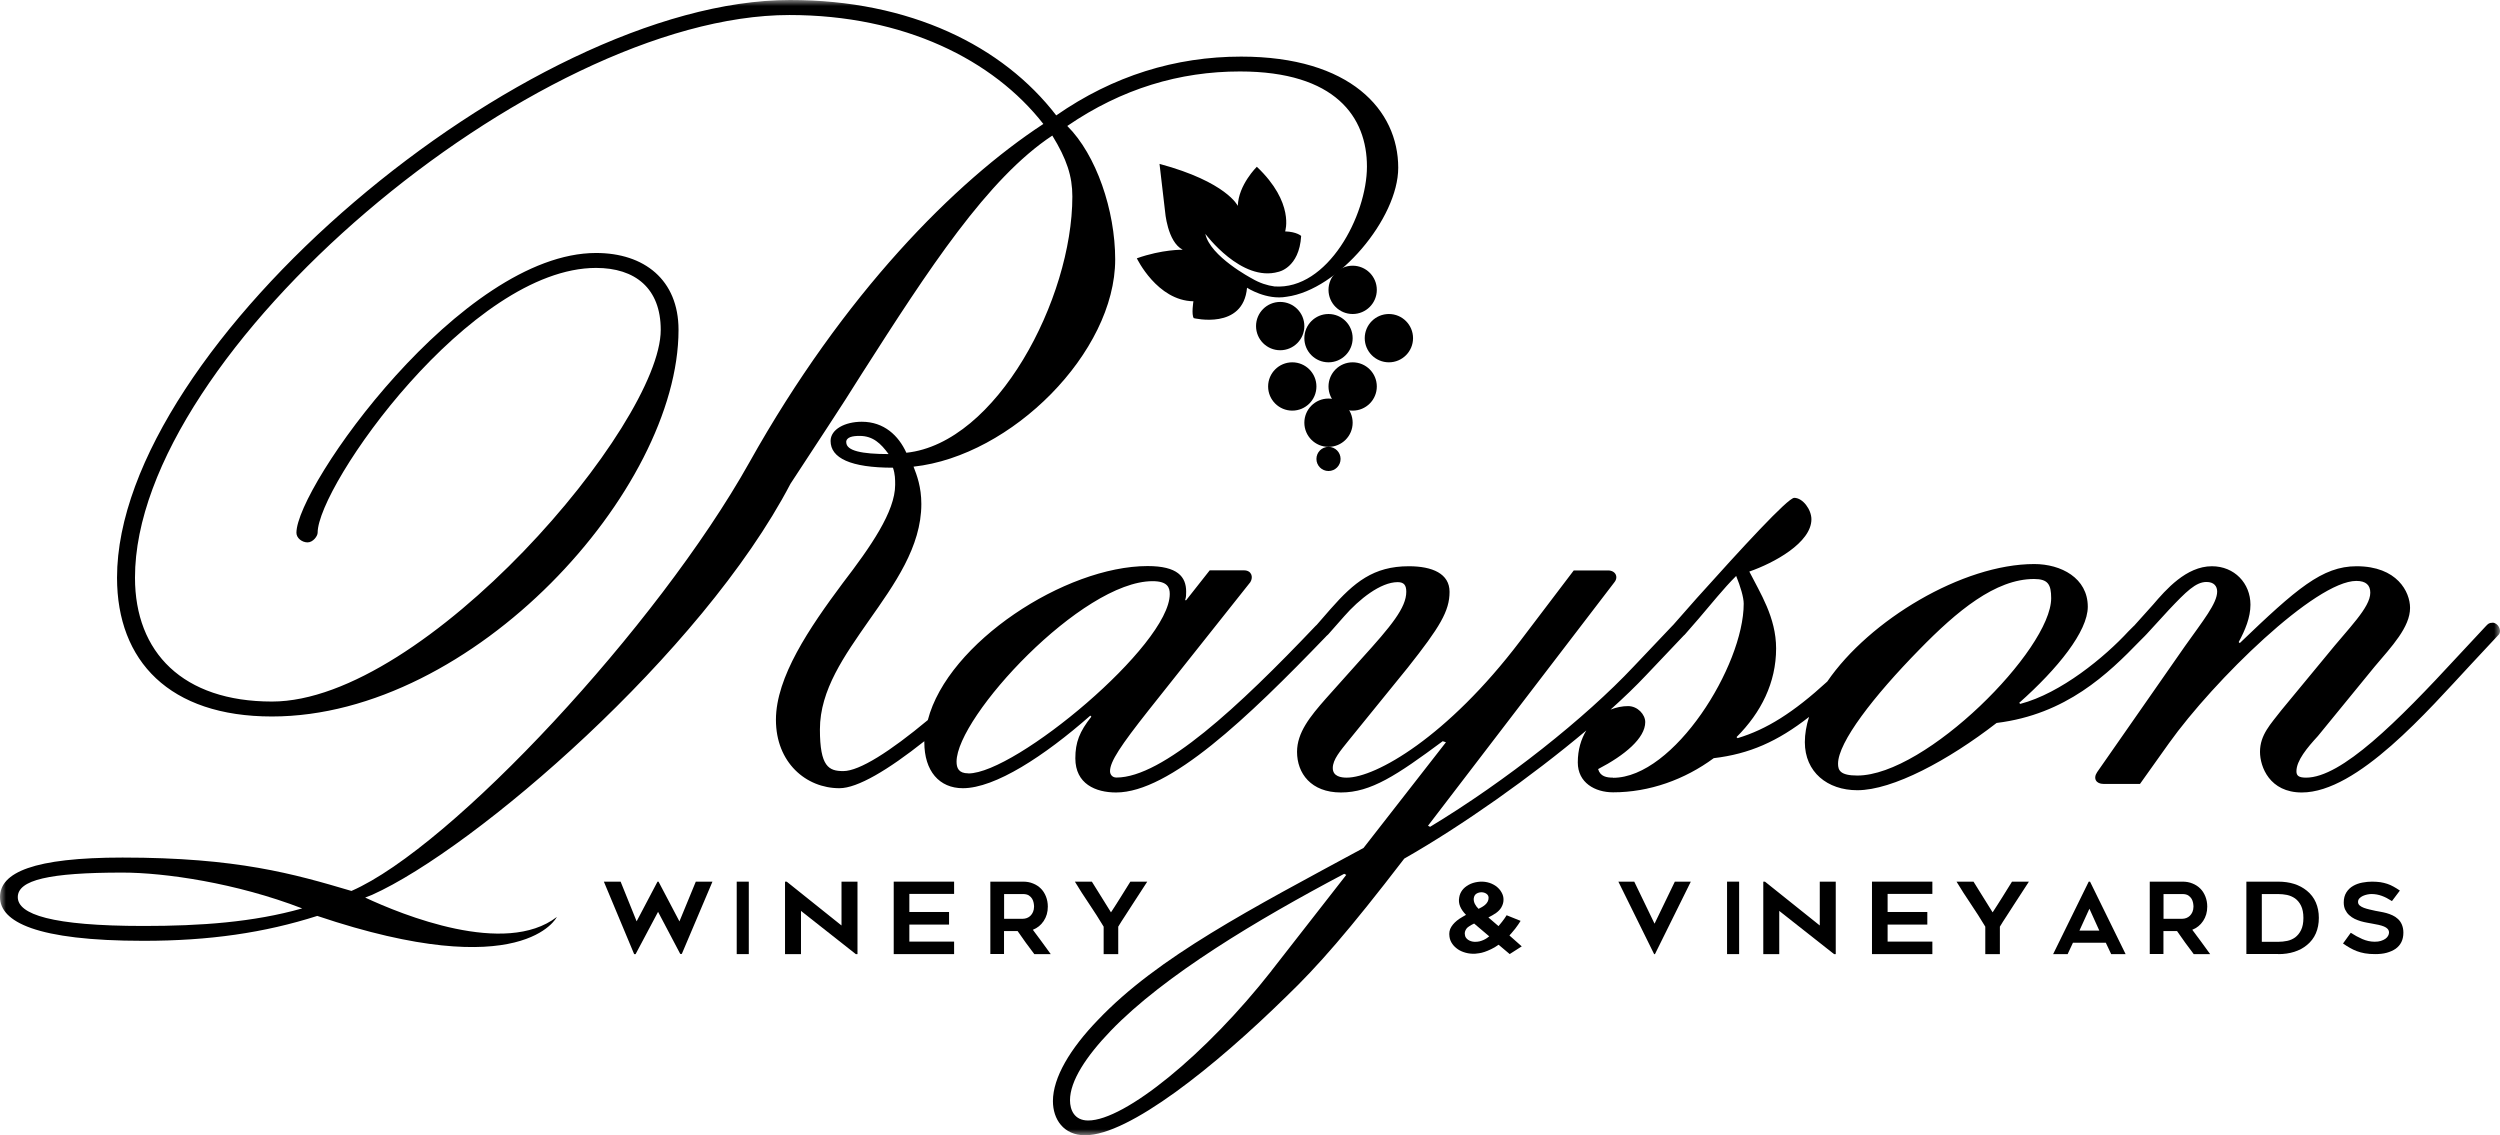 <?xml version="1.0" encoding="UTF-8"?>
<svg width="207px" height="94px" viewBox="0 0 207 94" version="1.1" xmlns="http://www.w3.org/2000/svg" xmlns:xlink="http://www.w3.org/1999/xlink">
    <title>1.5rayson_logo_FINAL_BW_RGB</title>
    <defs>
        <polygon id="path-1" points="0 94 207 94 207 0 0 0"></polygon>
    </defs>
    <g id="rayson_logo_FINAL_BW_RGB" stroke="none" stroke-width="1" fill="none" fill-rule="evenodd">
        <polygon id="Fill-1" fill="#000000" points="58.992 73 56.454 78.986 56.325 78.986 54.488 75.5 52.629 79 52.507 79 50 73 51.387 73 52.713 76.285 54.442 73 54.526 73 56.257 76.292 57.613 73 59 73"></polygon>
        <polygon id="Fill-2" fill="#000000" points="61 79 62 79 62 73.001 61 73.001"></polygon>
        <polygon id="Fill-3" fill="#000000" points="70.86 79 66.322 75.424 66.322 79 65 79 65 73 65.139 73 69.677 76.63 69.677 73 71 73 71 79"></polygon>
        <polygon id="Fill-4" fill="#000000" points="75.294 74.015 75.294 75.513 78.582 75.513 78.582 76.555 75.294 76.555 75.294 77.965 79 77.965 79 79 74 79 74 73 79 73 79 74.015"></polygon>
        <g id="Group-31">
            <path d="M83.14,76.074 L84.706,76.074 C84.807,76.074 84.913,76.053 85.027,76.013 C85.14,75.972 85.234,75.906 85.321,75.825 C85.407,75.738 85.48,75.637 85.534,75.51 C85.587,75.383 85.62,75.234 85.62,75.067 C85.62,74.98 85.607,74.879 85.587,74.758 C85.567,74.637 85.52,74.523 85.46,74.416 C85.394,74.308 85.3,74.215 85.187,74.14 C85.067,74.067 84.907,74.027 84.706,74.027 L83.14,74.027 L83.14,76.08 L83.14,76.074 Z M83.14,78.993 L82,78.993 L82,73 L84.706,73 C85.014,73 85.286,73.047 85.54,73.154 C85.794,73.255 86.007,73.396 86.187,73.577 C86.367,73.758 86.507,73.98 86.607,74.234 C86.706,74.49 86.76,74.765 86.76,75.067 C86.76,75.523 86.647,75.913 86.42,76.255 C86.194,76.597 85.894,76.839 85.52,76.986 C86.02,77.651 86.514,78.322 87,79 L85.64,79 C85.4,78.691 85.167,78.376 84.94,78.06 C84.714,77.745 84.487,77.423 84.26,77.094 L83.133,77.094 L83.133,79 L83.14,78.993 Z" id="Fill-5" fill="#000000"></path>
            <path d="M94.993,73 C94.83,73.249 94.646,73.538 94.434,73.861 C94.222,74.184 94.011,74.514 93.791,74.85 C93.572,75.186 93.36,75.516 93.148,75.846 C92.936,76.168 92.745,76.464 92.59,76.727 L92.59,79 L91.382,79 L91.382,76.727 C91.007,76.101 90.611,75.482 90.194,74.863 C89.777,74.244 89.374,73.625 89,73 L90.406,73 C90.668,73.41 90.93,73.834 91.198,74.271 C91.466,74.709 91.734,75.133 91.989,75.543 C92.117,75.348 92.251,75.146 92.385,74.931 C92.526,74.709 92.661,74.493 92.802,74.271 C92.943,74.049 93.077,73.834 93.212,73.612 C93.346,73.396 93.473,73.195 93.594,73 L95,73 L94.993,73 Z" id="Fill-7" fill="#000000"></path>
            <path d="M122.027,74.377 C122.011,74.533 122.043,74.689 122.121,74.85 C122.207,75.012 122.308,75.142 122.425,75.252 C122.511,75.206 122.605,75.161 122.707,75.103 C122.809,75.045 122.887,74.986 122.958,74.928 C123.153,74.76 123.255,74.565 123.255,74.339 C123.255,74.203 123.2,74.093 123.083,74.009 C122.965,73.924 122.833,73.886 122.683,73.879 C122.535,73.879 122.394,73.911 122.261,73.989 C122.129,74.066 122.05,74.203 122.027,74.384 L122.027,74.377 Z M122.058,76.469 C121.886,76.547 121.738,76.631 121.613,76.721 C121.59,76.734 121.558,76.76 121.51,76.799 C121.464,76.838 121.432,76.883 121.393,76.941 C121.354,77 121.323,77.07 121.299,77.148 C121.276,77.232 121.276,77.323 121.299,77.427 C121.315,77.576 121.401,77.699 121.549,77.809 C121.699,77.912 121.879,77.971 122.089,77.983 C122.246,77.983 122.379,77.977 122.504,77.945 C122.629,77.912 122.738,77.873 122.84,77.828 C122.942,77.783 123.028,77.731 123.106,77.68 C123.184,77.627 123.247,77.576 123.309,77.53 L122.066,76.475 L122.058,76.469 Z M124.983,78.981 L124.084,78.223 C123.865,78.379 123.662,78.502 123.465,78.592 C123.27,78.689 123.083,78.761 122.919,78.818 C122.754,78.877 122.597,78.909 122.464,78.929 C122.332,78.948 122.222,78.961 122.144,78.968 C121.871,78.981 121.613,78.955 121.37,78.89 C121.128,78.825 120.909,78.734 120.72,78.606 C120.533,78.476 120.369,78.326 120.252,78.152 C120.127,77.977 120.048,77.783 120.017,77.563 C119.97,77.246 120.017,76.974 120.173,76.734 C120.322,76.494 120.541,76.281 120.83,76.08 C120.901,76.035 120.995,75.977 121.104,75.912 C121.214,75.848 121.307,75.789 121.385,75.75 C121.167,75.53 121.003,75.297 120.901,75.058 C120.798,74.812 120.775,74.565 120.822,74.313 C120.854,74.093 120.94,73.893 121.073,73.711 C121.206,73.536 121.385,73.381 121.605,73.264 C121.824,73.141 122.074,73.064 122.347,73.024 C122.621,72.985 122.88,72.992 123.145,73.051 C123.403,73.108 123.638,73.212 123.849,73.361 C124.06,73.51 124.216,73.685 124.326,73.886 C124.443,74.086 124.498,74.293 124.49,74.514 C124.49,74.733 124.42,74.947 124.302,75.148 C124.201,75.316 124.052,75.465 123.873,75.595 C123.685,75.725 123.474,75.848 123.239,75.964 L124.076,76.683 C124.302,76.417 124.474,76.197 124.584,76.035 C124.694,75.873 124.749,75.789 124.749,75.782 L125.906,76.248 C125.906,76.248 125.828,76.358 125.703,76.56 C125.578,76.76 125.374,77.006 125.108,77.316 C125.085,77.343 125.061,77.369 125.038,77.388 C125.022,77.407 124.999,77.434 124.983,77.459 L126,78.359 L124.999,79 L124.983,78.981 Z" id="Fill-9" fill="#000000"></path>
            <polygon id="Fill-11" fill="#000000" points="140 73 137.031 79 136.961 79 134 73 135.316 73 136.996 76.481 138.677 73"></polygon>
            <mask id="mask-2" fill="white">
                <use xlink:href="#path-1"></use>
            </mask>
            <g id="Clip-14"></g>
            <polygon id="Fill-13" fill="#000000" mask="url(#mask-2)" points="143 79 144 79 144 73 143 73"></polygon>
            <polygon id="Fill-15" fill="#000000" mask="url(#mask-2)" points="151.861 79 147.322 75.424 147.322 79 146 79 146 73 146.138 73 150.677 76.63 150.677 73 152 73 152 79"></polygon>
            <polygon id="Fill-16" fill="#000000" mask="url(#mask-2)" points="156.294 74.015 156.294 75.513 159.582 75.513 159.582 76.555 156.294 76.555 156.294 77.965 160 77.965 160 79 155 79 155 73 160 73 160 74.015"></polygon>
            <path d="M167.993,73 C167.83,73.249 167.646,73.538 167.434,73.861 C167.222,74.184 167.011,74.514 166.791,74.85 C166.572,75.186 166.36,75.516 166.148,75.846 C165.936,76.168 165.746,76.464 165.59,76.727 L165.59,79 L164.382,79 L164.382,76.727 C164.007,76.101 163.611,75.482 163.194,74.863 C162.777,74.244 162.375,73.625 162,73 L163.406,73 C163.668,73.41 163.93,73.834 164.197,74.271 C164.467,74.709 164.734,75.133 164.989,75.543 C165.117,75.348 165.251,75.146 165.385,74.931 C165.526,74.709 165.661,74.493 165.803,74.271 C165.943,74.049 166.078,73.834 166.212,73.612 C166.346,73.396 166.473,73.195 166.594,73 L168,73 L167.993,73 Z" id="Fill-17" fill="#000000" mask="url(#mask-2)"></path>
            <path d="M172.177,77.054 L173.823,77.054 L173.003,75.242 L172.177,77.054 Z M170,79 L172.946,73 L173.055,73 L176,79 L174.805,79 L174.36,78.057 L171.641,78.057 L171.201,79 L170.006,79 L170,79 Z" id="Fill-18" fill="#000000" mask="url(#mask-2)"></path>
            <path d="M179.14,76.074 L180.707,76.074 C180.807,76.074 180.913,76.053 181.027,76.013 C181.14,75.972 181.234,75.906 181.321,75.825 C181.407,75.738 181.481,75.637 181.534,75.51 C181.587,75.383 181.62,75.234 181.62,75.067 C181.62,74.98 181.607,74.879 181.587,74.758 C181.567,74.637 181.52,74.523 181.46,74.416 C181.394,74.308 181.3,74.215 181.187,74.14 C181.067,74.067 180.907,74.027 180.707,74.027 L179.14,74.027 L179.14,76.08 L179.14,76.074 Z M179.14,78.993 L178,78.993 L178,73 L180.707,73 C181.014,73 181.287,73.047 181.54,73.154 C181.793,73.255 182.007,73.396 182.187,73.577 C182.368,73.758 182.507,73.98 182.607,74.234 C182.707,74.49 182.76,74.765 182.76,75.067 C182.76,75.523 182.647,75.913 182.42,76.255 C182.194,76.597 181.894,76.839 181.52,76.986 C182.02,77.651 182.514,78.322 183,79 L181.64,79 C181.401,78.691 181.167,78.376 180.94,78.06 C180.713,77.745 180.487,77.423 180.26,77.094 L179.133,77.094 L179.133,79 L179.14,78.993 Z" id="Fill-19" fill="#000000" mask="url(#mask-2)"></path>
            <path d="M187.285,77.981 L188.654,77.981 C188.894,77.981 189.135,77.954 189.376,77.906 C189.616,77.859 189.842,77.757 190.037,77.618 C190.233,77.469 190.398,77.275 190.526,77.013 C190.654,76.757 190.722,76.422 190.722,76.007 C190.722,75.591 190.654,75.254 190.526,74.993 C190.398,74.731 190.233,74.537 190.03,74.388 C189.827,74.249 189.609,74.154 189.361,74.1 C189.113,74.053 188.88,74.028 188.646,74.028 L187.278,74.028 L187.278,77.972 L187.285,77.981 Z M188.646,78.993 L186,78.993 L186,73.001 L188.646,73.001 C189.601,73.001 190.39,73.249 191.008,73.751 C191.338,74.019 191.586,74.341 191.752,74.725 C191.917,75.108 192,75.531 192,76.001 C192,76.469 191.917,76.9 191.752,77.282 C191.586,77.665 191.338,77.987 191.008,78.254 C190.707,78.504 190.361,78.684 189.963,78.812 C189.564,78.939 189.128,79.001 188.646,79.001 L188.646,78.993 Z" id="Fill-20" fill="#000000" mask="url(#mask-2)"></path>
            <path d="M194,78.123 L194.643,77.234 C194.954,77.436 195.272,77.61 195.598,77.753 C195.93,77.896 196.269,77.975 196.628,77.975 C196.821,77.975 196.987,77.955 197.133,77.909 C197.278,77.863 197.402,77.805 197.506,77.734 C197.609,77.662 197.686,77.578 197.734,77.487 C197.783,77.396 197.811,77.305 197.811,77.215 C197.811,77.098 197.77,77 197.7,76.916 C197.624,76.831 197.52,76.766 197.396,76.715 C197.271,76.662 197.119,76.617 196.946,76.578 C196.773,76.539 196.594,76.507 196.414,76.475 C196.289,76.455 196.144,76.429 195.984,76.396 C195.818,76.37 195.652,76.324 195.48,76.279 C195.307,76.227 195.135,76.162 194.969,76.084 C194.803,76 194.65,75.902 194.512,75.772 C194.373,75.649 194.27,75.5 194.187,75.331 C194.104,75.162 194.062,74.955 194.062,74.727 C194.062,74.39 194.139,74.11 194.283,73.883 C194.429,73.656 194.615,73.48 194.844,73.351 C195.072,73.221 195.32,73.13 195.604,73.078 C195.881,73.025 196.15,73 196.406,73 C196.662,73 196.897,73.019 197.098,73.045 C197.299,73.078 197.485,73.123 197.665,73.182 C197.846,73.24 198.011,73.318 198.177,73.409 C198.343,73.5 198.523,73.61 198.709,73.74 L198.053,74.61 C197.762,74.422 197.479,74.272 197.209,74.176 C196.939,74.078 196.655,74.025 196.358,74.025 C196.254,74.025 196.144,74.039 196.013,74.064 C195.881,74.091 195.764,74.13 195.646,74.182 C195.528,74.234 195.438,74.305 195.362,74.383 C195.286,74.461 195.245,74.564 195.245,74.682 C195.245,74.799 195.293,74.896 195.383,74.975 C195.473,75.052 195.591,75.117 195.729,75.169 C195.867,75.221 196.026,75.266 196.192,75.305 C196.358,75.344 196.524,75.377 196.684,75.416 C196.801,75.441 196.939,75.468 197.098,75.493 C197.258,75.519 197.424,75.559 197.596,75.603 C197.77,75.649 197.936,75.715 198.107,75.792 C198.273,75.87 198.426,75.975 198.558,76.098 C198.688,76.221 198.8,76.377 198.875,76.559 C198.951,76.74 199,76.961 199,77.221 C199,77.519 198.944,77.785 198.834,78.007 C198.724,78.227 198.564,78.409 198.357,78.559 C198.149,78.701 197.9,78.811 197.617,78.89 C197.333,78.968 197.016,79 196.662,79 C196.345,79 196.061,78.98 195.812,78.935 C195.57,78.89 195.342,78.831 195.141,78.753 C194.94,78.676 194.747,78.584 194.567,78.48 C194.387,78.377 194.2,78.26 194.014,78.13 L194,78.123 Z" id="Fill-21" fill="#000000" mask="url(#mask-2)"></path>
            <path d="M112,22 C113.104,22 114,22.896 114,24 C114,25.104 113.104,26 112,26 C110.896,26 110,25.104 110,24 C110,22.896 110.896,22 112,22" id="Fill-22" fill="#000000" mask="url(#mask-2)"></path>
            <path d="M115,26 C116.104,26 117,26.896 117,28 C117,29.104 116.104,30 115,30 C113.896,30 113,29.104 113,28 C113,26.896 113.896,26 115,26" id="Fill-23" fill="#000000" mask="url(#mask-2)"></path>
            <path d="M110,33 C111.104,33 112,33.896 112,35 C112,36.104 111.104,37 110,37 C108.896,37 108,36.104 108,35 C108,33.896 108.896,33 110,33" id="Fill-24" fill="#000000" mask="url(#mask-2)"></path>
            <path d="M110,37 C110.553,37 111,37.448 111,38 C111,38.552 110.553,39 110,39 C109.447,39 109,38.552 109,38 C109,37.448 109.447,37 110,37" id="Fill-25" fill="#000000" mask="url(#mask-2)"></path>
            <path d="M110,26 C111.104,26 112,26.896 112,28 C112,29.104 111.104,30 110,30 C108.896,30 108,29.104 108,28 C108,26.896 108.896,26 110,26" id="Fill-26" fill="#000000" mask="url(#mask-2)"></path>
            <path d="M107,30 C108.104,30 109,30.896 109,32 C109,33.104 108.104,34 107,34 C105.896,34 105,33.104 105,32 C105,30.896 105.896,30 107,30" id="Fill-27" fill="#000000" mask="url(#mask-2)"></path>
            <path d="M106,25 C107.104,25 108,25.896 108,27 C108,28.104 107.104,29 106,29 C104.896,29 104,28.104 104,27 C104,25.896 104.896,25 106,25" id="Fill-28" fill="#000000" mask="url(#mask-2)"></path>
            <path d="M112,30 C113.104,30 114,30.896 114,32 C114,33.104 113.104,34 112,34 C110.896,34 110,33.104 110,32 C110,30.896 110.896,30 112,30" id="Fill-29" fill="#000000" mask="url(#mask-2)"></path>
            <path d="M153.786,64.215 C152.364,64.215 152.19,63.774 152.19,63.238 C152.19,61.466 155.113,57.669 158.929,53.777 C162.033,50.595 165.224,47.941 168.415,47.941 C169.568,47.941 169.837,48.382 169.837,49.531 C169.837,53.777 159.458,64.215 153.786,64.215 L153.786,64.215 Z M133.564,64.389 C133.035,64.389 132.498,64.301 132.324,63.68 C134.544,62.529 136.226,61.111 136.226,59.788 C136.226,59.166 135.602,58.465 134.805,58.465 C134.326,58.465 133.833,58.566 133.354,58.754 C134.457,57.763 135.457,56.801 136.307,55.897 L139.41,52.627 C139.439,52.599 139.461,52.576 139.498,52.548 L140.65,51.225 C141.717,49.987 142.688,48.75 143.755,47.688 C144.11,48.569 144.379,49.459 144.379,49.987 C144.379,55.115 138.612,64.402 133.557,64.402 L133.564,64.389 Z M105.27,80.395 C99.859,87.295 93.121,92.777 90.104,92.777 C88.951,92.777 88.596,91.896 88.596,91.1 C88.596,89.508 89.923,87.476 91.969,85.35 C96.4,80.749 104.117,76.149 111.298,72.352 L111.472,72.439 L105.264,80.395 L105.27,80.395 Z M80.175,64.033 C79.377,64.033 79.203,63.593 79.203,63.065 C79.203,59.347 89.582,48.121 95.435,48.121 C96.676,48.121 96.856,48.65 96.856,49.185 C96.856,53.43 84.084,64.041 80.182,64.041 L80.175,64.033 Z M70.064,36.621 C70.064,36.18 70.615,36.093 71.174,36.093 C72.283,36.093 72.929,36.715 73.575,37.597 C71.362,37.597 70.071,37.33 70.071,36.621 L70.064,36.621 Z M11.895,76.67 C4.243,76.67 1.473,75.7 1.473,74.283 C1.473,72.865 4.055,72.25 10.14,72.25 C13.643,72.25 19.547,73.104 25.022,75.216 C20.961,76.366 16.595,76.67 11.895,76.67 L11.895,76.67 Z M206.37,51.565 C206.101,51.565 206.015,51.651 205.841,51.832 L203.534,54.306 C198.478,59.788 193.866,64.389 190.943,64.389 C190.319,64.389 190.145,64.215 190.145,63.861 C190.145,62.978 191.03,61.914 191.922,60.945 L196.622,55.195 C198.044,53.517 199.553,51.926 199.553,50.334 C199.553,49.011 198.486,46.885 195.121,46.885 C192.285,46.885 190.152,48.743 185.453,53.249 L185.365,53.162 C185.894,52.186 186.338,51.13 186.338,50.067 C186.338,48.295 185.01,46.885 183.146,46.885 C181.021,46.885 179.331,48.83 178.272,50.067 L176.764,51.745 C176.764,51.745 176.764,51.752 176.756,51.76 C176.734,51.781 176.705,51.803 176.677,51.832 L176.234,52.274 C174.283,54.393 170.649,57.402 167.276,58.283 L167.189,58.197 C170.381,55.369 172.869,52.274 172.869,50.24 C172.869,47.854 170.649,46.703 168.437,46.703 C162.504,46.703 154.779,51.347 151.298,56.432 C148.498,59 146.265,60.402 143.871,61.119 L143.784,61.032 C145.822,59 147.062,56.519 147.062,53.691 C147.062,51.123 145.735,49.09 144.843,47.325 C146.881,46.617 149.985,44.939 149.985,42.993 C149.985,42.197 149.274,41.221 148.563,41.221 C148.034,41.221 144.219,45.38 140.491,49.531 L138.54,51.745 C138.511,51.774 138.482,51.795 138.453,51.832 L135.262,55.195 C131.272,59.441 124.709,64.656 118.413,68.46 L118.238,68.373 L133.674,48.208 C134.029,47.767 133.76,47.232 133.143,47.232 L130.307,47.232 L125.876,53.069 C119.842,61.025 113.901,64.389 111.508,64.389 C111.065,64.389 110.354,64.301 110.354,63.593 C110.354,62.884 110.978,62.175 111.682,61.293 L116.563,55.281 C119.225,51.918 120.023,50.595 120.023,49.004 C120.023,47.499 118.601,46.885 116.65,46.885 C113.727,46.885 112.125,48.208 110.174,50.421 L109.02,51.745 C108.991,51.774 108.97,51.795 108.933,51.824 C102.551,58.544 96.255,64.381 92.44,64.381 C92.084,64.381 91.91,64.113 91.91,63.853 C91.91,63.057 92.795,61.734 95.101,58.812 L103.529,48.201 C103.798,47.76 103.617,47.224 103,47.224 L100.164,47.224 L98.214,49.698 L98.126,49.698 C98.214,49.43 98.214,49.257 98.214,48.989 C98.214,47.752 97.502,46.87 95.022,46.87 C88.225,46.87 78.477,53.206 76.824,59.621 C73.705,62.219 71.159,63.846 69.825,63.846 C68.628,63.846 67.889,63.491 67.889,60.396 C67.889,57.126 69.919,54.291 71.95,51.376 C74.068,48.367 76.287,45.272 76.287,41.735 C76.287,40.317 75.917,39.348 75.641,38.639 C83.758,37.757 92.338,29.178 92.338,21.483 C92.338,17.417 90.771,12.817 88.371,10.43 C92.89,7.334 97.683,5.917 102.666,5.917 C110.601,5.917 113.183,9.721 113.183,13.786 C113.183,17.852 109.927,24.035 105.524,23.717 C104.936,23.638 104.306,23.443 103.645,23.052 C103.645,23.052 100.186,21.229 99.802,19.363 C99.802,19.363 102.79,23.392 105.85,22.509 C105.85,22.509 107.577,22.191 107.736,19.536 C107.736,19.536 107.374,19.19 106.409,19.16 C106.409,19.16 107.215,16.795 104.066,13.808 C104.066,13.808 102.536,15.313 102.492,17.048 C102.492,17.048 101.578,15.073 96.008,13.569 L96.465,17.483 C96.465,17.483 96.646,20.021 97.931,20.679 C97.931,20.679 96.255,20.636 94.13,21.388 C94.13,21.388 95.805,24.896 98.815,24.946 C98.815,24.946 98.634,26.053 98.844,26.343 C98.844,26.343 102.942,27.348 103.254,23.825 C103.254,23.825 104.857,24.874 106.532,24.57 C110.811,24.007 115.773,18.075 115.773,13.888 C115.773,9.113 111.806,4.687 102.767,4.687 C97.328,4.687 92.164,6.278 87.457,9.555 C83.033,3.805 75.373,-0 65.415,-0 C43.504,0.007 9.69,28.636 9.69,47.832 C9.69,54.733 14.027,59.325 22.514,59.325 C39.21,59.325 56.182,40.577 56.182,27.312 C56.182,23.153 53.324,20.947 49.356,20.947 C38.194,20.947 24.544,40.317 24.544,44.114 C24.544,44.555 25.009,44.91 25.465,44.91 C25.922,44.91 26.3,44.382 26.3,44.114 C26.3,40.223 38.934,22.184 49.356,22.184 C52.584,22.184 54.709,23.861 54.709,27.312 C54.709,35.182 35.155,58.088 22.52,58.088 C15.144,58.088 11.177,54.024 11.177,47.832 C11.162,29.171 44.243,1.244 65.364,1.244 C74.865,1.244 82.242,4.955 86.39,10.264 C79.101,15.037 69.883,24.288 62.042,38.299 C54.456,51.846 37.404,70.146 29.099,73.77 C24.305,72.352 19.641,71.006 10.147,71.006 C2.77,71.006 0,72.243 0,74.276 C0,76.309 2.952,77.9 11.895,77.9 C17.327,77.9 21.897,77.235 26.27,75.838 C43.351,81.588 46.107,75.925 46.107,75.925 C41.828,79.223 33.306,75.751 30.237,74.319 L30.804,74.095 C39.289,70.29 58.118,54.096 65.451,40.057 C67.576,36.787 69.599,33.778 71.355,30.95 C76.89,22.285 81.777,14.763 87.131,11.226 C88.327,13.172 88.791,14.589 88.791,16.268 C88.791,24.759 82.517,36.693 75.047,37.488 C74.401,36.071 73.205,34.921 71.355,34.921 C69.97,34.921 68.773,35.543 68.773,36.512 C68.773,37.93 70.433,38.726 73.937,38.726 C74.119,39.254 74.119,39.702 74.119,40.144 C74.119,42.357 72.088,45.272 69.781,48.28 C67.017,51.99 64.247,56.063 64.247,59.6 C64.247,63.137 66.735,65.264 69.506,65.264 C71.007,65.264 73.531,63.752 76.534,61.372 L76.534,61.459 C76.534,63.846 77.774,65.264 79.725,65.264 C82.387,65.264 86.463,62.61 90.278,59.253 L90.365,59.34 C89.386,60.576 89.038,61.459 89.038,62.789 C89.038,64.909 90.721,65.617 92.411,65.617 C96.843,65.617 103.319,59.426 109.789,52.707 C109.804,52.693 109.804,52.678 109.818,52.671 C109.861,52.635 109.912,52.591 109.971,52.533 L111.298,51.029 C112.538,49.611 114.314,48.201 115.729,48.201 C116.259,48.201 116.44,48.469 116.44,48.996 C116.44,50.32 115.2,51.824 112.712,54.566 L109.789,57.835 C108.462,59.34 107.395,60.663 107.395,62.254 C107.395,64.027 108.549,65.617 111.029,65.617 C113.51,65.617 115.642,64.2 119.457,61.372 L119.725,61.459 L112.9,70.211 C103.588,75.252 95.87,79.231 90.909,84.452 C88.603,86.84 87.182,89.227 87.182,91.172 C87.182,92.676 88.066,94 89.843,94 C93.477,94 100.57,88.337 106.517,82.5 C109.093,80.026 111.66,77.104 116.273,71.093 C121.074,68.36 126.797,64.309 131.346,60.483 C130.917,61.192 130.641,62.067 130.641,63.13 C130.641,64.808 132.063,65.604 133.564,65.604 C136.582,65.604 139.505,64.54 141.898,62.776 C144.843,62.428 147.179,61.401 149.789,59.361 C149.564,60.07 149.441,60.772 149.441,61.451 C149.441,63.926 151.306,65.43 153.786,65.43 C156.717,65.43 161.322,62.956 165.318,59.861 C171.084,59.152 174.544,55.795 177.199,53.054 L177.64,52.613 C177.64,52.613 177.64,52.606 177.648,52.599 C177.678,52.576 177.699,52.548 177.728,52.519 L179.592,50.486 C181.014,48.983 181.811,48.187 182.696,48.187 C183.32,48.187 183.581,48.541 183.581,48.983 C183.581,49.951 182.428,51.369 180.92,53.495 L173.644,63.933 C173.289,64.461 173.557,64.909 174.174,64.909 L177.191,64.909 L179.585,61.546 C183.312,56.33 191.734,48.1 195.106,48.1 C195.904,48.1 196.26,48.454 196.26,49.076 C196.26,50.313 194.482,51.99 192.626,54.291 L188.898,58.805 C188.013,59.954 187.128,60.837 187.128,62.254 C187.128,63.491 187.926,65.617 190.588,65.617 C195.201,65.617 201.054,58.812 204.6,55.007 L206.907,52.533 C207.176,52.179 206.82,51.557 206.378,51.557 L206.37,51.565 Z" id="Fill-30" fill="#000000" mask="url(#mask-2)"></path>
        </g>
    </g>
</svg>